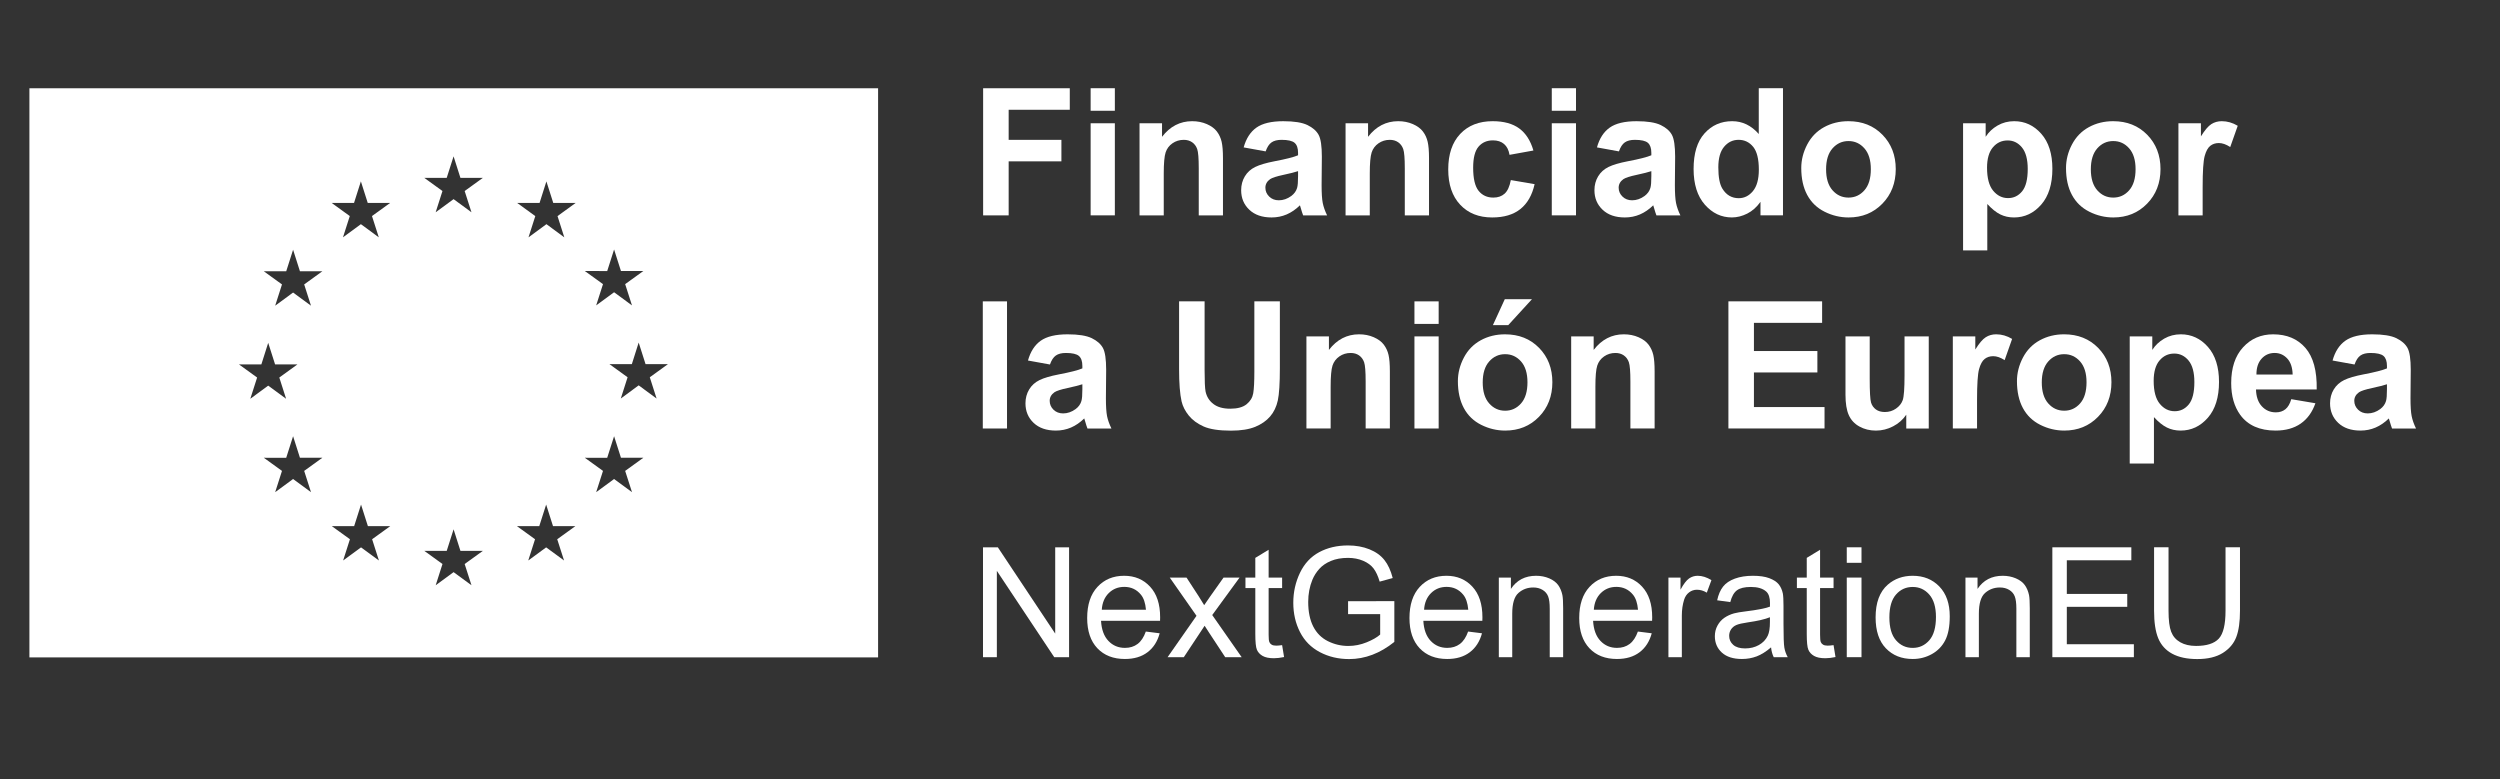 <?xml version="1.0" encoding="UTF-8"?>
<svg width="170px" height="53px" viewBox="0 0 170 53" version="1.1" xmlns="http://www.w3.org/2000/svg" xmlns:xlink="http://www.w3.org/1999/xlink">
    <rect x="0" y="0" width="170" height="53" fill="#333333" stroke="none"/>
    <title>financiado-logo</title>
    <g id="financiado-logo" stroke="none" stroke-width="1" fill="none" fill-rule="evenodd">
        <g id="Group-46" transform="translate(2, 6)" fill="#FFFFFF" fill-rule="nonzero">
            <path d="M57.71,0.002 L57.71,38.703 L2.36970554e-15,38.703 L-2.36970554e-15,0.002 L57.71,0.002 Z M28.844,29.994 L28.377,31.46 L26.853,31.459 L28.089,32.352 L27.627,33.798 L28.844,32.905 L30.061,33.798 L29.597,32.352 L30.835,31.459 L29.31,31.459 L28.844,29.994 Z M35.138,28.311 L34.67,29.776 L33.148,29.775 L34.383,30.668 L33.921,32.114 L35.138,31.221 L36.356,32.114 L35.891,30.668 L37.129,29.775 L35.604,29.775 L35.138,28.311 Z M22.55,28.311 L22.083,29.776 L20.559,29.775 L21.795,30.668 L21.333,32.114 L22.551,31.221 L23.767,32.114 L23.304,30.668 L24.541,29.775 L23.016,29.775 L22.55,28.311 Z M39.758,23.663 L39.29,25.129 L37.768,25.128 L39.004,26.021 L38.54,27.467 L39.758,26.572 L40.976,27.467 L40.511,26.021 L41.748,25.128 L40.225,25.128 L39.758,23.663 Z M17.93,23.663 L17.463,25.129 L15.94,25.128 L17.175,26.021 L16.712,27.467 L17.93,26.572 L19.148,27.467 L18.684,26.021 L19.92,25.128 L18.396,25.128 L17.93,23.663 Z M16.238,17.313 L15.772,18.781 L14.247,18.777 L15.484,19.672 L15.021,21.117 L16.238,20.223 L17.455,21.117 L16.993,19.672 L18.229,18.777 L16.705,18.777 L16.238,17.313 Z M41.43,17.295 L40.965,18.762 L39.44,18.76 L40.676,19.654 L40.214,21.1 L41.43,20.204 L42.648,21.1 L42.186,19.654 L43.422,18.76 L41.897,18.76 L41.43,17.295 Z M17.93,10.982 L17.463,12.448 L15.939,12.447 L17.175,13.341 L16.712,14.787 L17.93,13.892 L19.147,14.787 L18.684,13.341 L19.92,12.447 L18.396,12.447 L17.93,10.982 Z M39.758,10.965 L39.291,12.431 L37.767,12.429 L39.004,13.321 L38.54,14.767 L39.758,13.873 L40.975,14.767 L40.511,13.321 L41.748,12.429 L40.225,12.429 L39.758,10.965 Z M35.155,6.335 L34.69,7.801 L33.165,7.798 L34.4,8.694 L33.938,10.14 L35.157,9.243 L36.373,10.14 L35.911,8.694 L37.147,7.798 L35.621,7.798 L35.155,6.335 Z M22.54,6.333 L22.074,7.799 L20.55,7.798 L21.785,8.692 L21.323,10.138 L22.541,9.244 L23.758,10.138 L23.295,8.692 L24.531,7.798 L23.006,7.798 L22.54,6.333 Z M28.843,4.632 L28.376,6.096 L26.852,6.095 L28.088,6.989 L27.625,8.435 L28.843,7.541 L30.06,8.435 L29.597,6.989 L30.834,6.095 L29.309,6.095 L28.843,4.632 Z" id="Combined-Shape"></path>
            <polygon id="path4180" transform="translate(67.799, 4.323) scale(-1, 1) rotate(-180) translate(-67.799, -4.323)" points="64.853 0 64.853 8.645 70.745 8.645 70.745 7.182 66.589 7.182 66.589 5.136 70.176 5.136 70.176 3.674 66.589 3.674 66.589 0"></polygon>
            <path d="M72.163,6.262 L73.81,6.262 L73.81,7.92306844e-05 L72.163,7.92306844e-05 L72.163,6.262 Z M72.163,8.645 L73.81,8.645 L73.81,7.112 L72.163,7.112 L72.163,8.645 Z" id="path4182" transform="translate(72.987, 4.322) scale(-1, 1) rotate(-180) translate(-72.987, -4.322)"></path>
            <path d="M81.162,2.241 L79.515,2.241 L79.515,5.437 C79.515,6.113 79.48,6.55 79.41,6.749 C79.339,6.947 79.225,7.102 79.066,7.212 C78.908,7.322 78.717,7.377 78.495,7.377 C78.209,7.377 77.953,7.298 77.726,7.141 C77.5,6.984 77.345,6.775 77.261,6.516 C77.177,6.256 77.135,5.777 77.135,5.077 L77.135,2.241 L75.488,2.241 L75.488,8.503 L77.018,8.503 L77.018,7.583 C77.561,8.291 78.245,8.645 79.069,8.645 C79.432,8.645 79.765,8.578 80.066,8.447 C80.367,8.315 80.594,8.147 80.749,7.943 C80.903,7.739 81.011,7.506 81.071,7.247 C81.131,6.988 81.162,6.616 81.162,6.133 L81.162,2.241 Z" id="path4184" transform="translate(78.325, 5.443) scale(-1, 1) rotate(-180) translate(-78.325, -5.443)"></path>
            <path d="M86.268,5.39 C86.057,5.319 85.723,5.234 85.265,5.136 C84.808,5.038 84.509,4.941 84.369,4.847 C84.154,4.694 84.046,4.499 84.046,4.263 C84.046,4.032 84.132,3.831 84.304,3.662 C84.476,3.493 84.695,3.408 84.961,3.408 C85.257,3.408 85.541,3.506 85.81,3.703 C86.01,3.853 86.141,4.036 86.203,4.252 C86.247,4.393 86.268,4.662 86.268,5.059 L86.268,5.39 Z M84.064,6.734 L82.569,7.005 C82.737,7.611 83.026,8.059 83.436,8.35 C83.847,8.641 84.456,8.786 85.265,8.786 C86,8.786 86.547,8.698 86.907,8.524 C87.267,8.349 87.52,8.126 87.666,7.858 C87.813,7.588 87.886,7.094 87.886,6.375 L87.869,4.44 C87.869,3.89 87.895,3.484 87.947,3.223 C88,2.961 88.099,2.681 88.243,2.382 L86.614,2.382 C86.57,2.492 86.518,2.655 86.455,2.872 C86.428,2.97 86.409,3.035 86.396,3.067 C86.115,2.791 85.814,2.585 85.495,2.447 C85.174,2.31 84.831,2.241 84.468,2.241 C83.827,2.241 83.322,2.415 82.953,2.766 C82.583,3.116 82.399,3.558 82.399,4.093 C82.399,4.446 82.483,4.761 82.651,5.039 C82.819,5.316 83.054,5.528 83.358,5.676 C83.66,5.823 84.096,5.951 84.668,6.062 C85.437,6.207 85.971,6.343 86.268,6.469 L86.268,6.634 C86.268,6.952 86.19,7.179 86.033,7.315 C85.877,7.45 85.582,7.519 85.148,7.519 C84.855,7.519 84.627,7.46 84.463,7.344 C84.298,7.229 84.166,7.025 84.064,6.734" id="path4186" transform="translate(85.321, 5.514) scale(-1, 1) rotate(-180) translate(-85.321, -5.514)"></path>
            <path d="M95.173,2.241 L93.526,2.241 L93.526,5.437 C93.526,6.113 93.49,6.55 93.42,6.749 C93.349,6.947 93.235,7.102 93.077,7.212 C92.918,7.322 92.728,7.377 92.506,7.377 C92.22,7.377 91.964,7.298 91.737,7.141 C91.511,6.984 91.356,6.775 91.271,6.516 C91.187,6.256 91.145,5.777 91.145,5.077 L91.145,2.241 L89.498,2.241 L89.498,8.503 L91.028,8.503 L91.028,7.583 C91.572,8.291 92.255,8.645 93.08,8.645 C93.443,8.645 93.775,8.578 94.076,8.447 C94.377,8.315 94.605,8.147 94.759,7.943 C94.914,7.739 95.021,7.506 95.081,7.247 C95.142,6.988 95.173,6.616 95.173,6.133 L95.173,2.241 Z" id="path4188" transform="translate(92.336, 5.443) scale(-1, 1) rotate(-180) translate(-92.336, -5.443)"></path>
            <path d="M102.272,6.793 L100.648,6.499 C100.593,6.825 100.469,7.071 100.276,7.236 C100.082,7.401 99.831,7.483 99.522,7.483 C99.112,7.483 98.785,7.341 98.541,7.056 C98.296,6.77 98.175,6.294 98.175,5.626 C98.175,4.883 98.298,4.358 98.546,4.051 C98.794,3.745 99.128,3.592 99.546,3.592 C99.859,3.592 100.115,3.68 100.314,3.859 C100.513,4.039 100.654,4.346 100.736,4.783 L102.354,4.505 C102.186,3.758 101.863,3.195 101.387,2.813 C100.91,2.432 100.271,2.241 99.469,2.241 C98.559,2.241 97.833,2.53 97.292,3.108 C96.75,3.686 96.48,4.485 96.48,5.508 C96.48,6.541 96.751,7.346 97.295,7.922 C97.838,8.498 98.573,8.787 99.499,8.787 C100.257,8.787 100.86,8.622 101.308,8.294 C101.755,7.966 102.077,7.465 102.272,6.793" id="path4190" transform="translate(99.417, 5.514) scale(-1, 1) rotate(-180) translate(-99.417, -5.514)"></path>
            <path d="M103.521,6.262 L105.168,6.262 L105.168,7.92306844e-05 L103.521,7.92306844e-05 L103.521,6.262 Z M103.521,8.645 L105.168,8.645 L105.168,7.112 L103.521,7.112 L103.521,8.645 Z" id="path4192" transform="translate(104.344, 4.322) scale(-1, 1) rotate(-180) translate(-104.344, -4.322)"></path>
            <path d="M110.291,5.39 C110.08,5.319 109.746,5.234 109.289,5.136 C108.832,5.038 108.533,4.941 108.392,4.847 C108.177,4.694 108.069,4.499 108.069,4.263 C108.069,4.032 108.155,3.831 108.328,3.662 C108.5,3.493 108.718,3.408 108.984,3.408 C109.281,3.408 109.564,3.506 109.834,3.703 C110.034,3.853 110.165,4.036 110.227,4.252 C110.27,4.393 110.291,4.662 110.291,5.059 L110.291,5.39 Z M108.088,6.734 L106.593,7.005 C106.76,7.611 107.049,8.059 107.46,8.35 C107.87,8.641 108.48,8.786 109.289,8.786 C110.024,8.786 110.57,8.698 110.93,8.524 C111.29,8.349 111.543,8.126 111.69,7.858 C111.836,7.588 111.909,7.094 111.909,6.375 L111.892,4.44 C111.892,3.89 111.918,3.484 111.971,3.223 C112.024,2.961 112.122,2.681 112.267,2.382 L110.637,2.382 C110.594,2.492 110.541,2.655 110.479,2.872 C110.451,2.97 110.432,3.035 110.42,3.067 C110.139,2.791 109.838,2.585 109.518,2.447 C109.197,2.31 108.855,2.241 108.492,2.241 C107.85,2.241 107.346,2.415 106.976,2.766 C106.607,3.116 106.422,3.558 106.422,4.093 C106.422,4.446 106.506,4.761 106.675,5.039 C106.842,5.316 107.078,5.528 107.381,5.676 C107.683,5.823 108.12,5.951 108.691,6.062 C109.46,6.207 109.994,6.343 110.291,6.469 L110.291,6.634 C110.291,6.952 110.213,7.179 110.057,7.315 C109.901,7.45 109.605,7.519 109.171,7.519 C108.878,7.519 108.65,7.46 108.486,7.344 C108.322,7.229 108.189,7.025 108.088,6.734" id="path4194" transform="translate(109.345, 5.514) scale(-1, 1) rotate(-180) translate(-109.345, -5.514)"></path>
            <path d="M114.846,3.409 C114.846,2.74 114.938,2.256 115.122,1.958 C115.387,1.525 115.759,1.309 116.235,1.309 C116.614,1.309 116.937,1.471 117.203,1.796 C117.468,2.12 117.601,2.604 117.601,3.249 C117.601,3.969 117.472,4.487 117.215,4.803 C116.956,5.119 116.626,5.278 116.224,5.278 C115.833,5.278 115.505,5.121 115.242,4.809 C114.978,4.496 114.846,4.03 114.846,3.409 M119.243,0.142 L117.713,0.142 L117.713,1.062 C117.459,0.704 117.159,0.437 116.813,0.262 C116.467,0.088 116.118,-2.27373675e-13 115.767,-2.27373675e-13 C115.052,-2.27373675e-13 114.439,0.29 113.928,0.87 C113.419,1.45 113.164,2.259 113.164,3.297 C113.164,4.358 113.412,5.165 113.908,5.717 C114.404,6.27 115.032,6.545 115.79,6.545 C116.485,6.545 117.088,6.254 117.596,5.673 L117.596,8.787 L119.243,8.787 L119.243,0.142 Z" id="path4196" transform="translate(116.203, 4.393) scale(-1, 1) rotate(-180) translate(-116.203, -4.393)"></path>
            <path d="M122.174,5.514 C122.174,4.893 122.32,4.417 122.613,4.087 C122.906,3.756 123.268,3.592 123.698,3.592 C124.128,3.592 124.488,3.756 124.779,4.087 C125.071,4.417 125.217,4.897 125.217,5.526 C125.217,6.139 125.071,6.61 124.779,6.941 C124.488,7.271 124.128,7.436 123.698,7.436 C123.268,7.436 122.906,7.271 122.613,6.941 C122.32,6.61 122.174,6.135 122.174,5.514 M120.486,5.603 C120.486,6.152 120.621,6.686 120.89,7.201 C121.16,7.715 121.541,8.109 122.036,8.38 C122.531,8.651 123.083,8.787 123.692,8.787 C124.634,8.787 125.406,8.479 126.007,7.864 C126.609,7.248 126.911,6.471 126.911,5.531 C126.911,4.584 126.607,3.798 125.999,3.176 C125.391,2.553 124.626,2.241 123.703,2.241 C123.133,2.241 122.589,2.371 122.071,2.631 C121.553,2.89 121.16,3.27 120.89,3.772 C120.621,4.272 120.486,4.883 120.486,5.603" id="path4198" transform="translate(123.698, 5.514) scale(-1, 1) rotate(-180) translate(-123.698, -5.514)"></path>
            <path d="M133.119,7.861 C133.119,7.157 133.257,6.637 133.534,6.301 C133.812,5.965 134.15,5.797 134.549,5.797 C134.932,5.797 135.25,5.951 135.504,6.259 C135.758,6.568 135.886,7.075 135.886,7.778 C135.886,8.434 135.754,8.922 135.493,9.241 C135.231,9.559 134.907,9.718 134.52,9.718 C134.117,9.718 133.783,9.562 133.517,9.25 C133.252,8.937 133.119,8.474 133.119,7.861 M131.489,10.886 L133.025,10.886 L133.025,9.966 C133.224,10.28 133.493,10.535 133.834,10.732 C134.174,10.928 134.551,11.027 134.965,11.027 C135.688,11.027 136.301,10.742 136.806,10.172 C137.31,9.602 137.562,8.808 137.562,7.79 C137.562,6.744 137.308,5.931 136.8,5.351 C136.292,4.771 135.676,4.481 134.953,4.481 C134.61,4.481 134.298,4.55 134.018,4.688 C133.738,4.825 133.445,5.061 133.136,5.396 L133.136,2.241 L131.489,2.241 L131.489,10.886 Z" id="path4200" transform="translate(134.525, 6.634) scale(-1, 1) rotate(-180) translate(-134.525, -6.634)"></path>
            <path d="M140.177,5.514 C140.177,4.893 140.323,4.417 140.616,4.087 C140.909,3.756 141.271,3.592 141.701,3.592 C142.131,3.592 142.491,3.756 142.782,4.087 C143.074,4.417 143.219,4.897 143.219,5.526 C143.219,6.139 143.074,6.61 142.782,6.941 C142.491,7.271 142.131,7.436 141.701,7.436 C141.271,7.436 140.909,7.271 140.616,6.941 C140.323,6.61 140.177,6.135 140.177,5.514 M138.489,5.603 C138.489,6.152 138.623,6.686 138.893,7.201 C139.163,7.715 139.544,8.109 140.039,8.38 C140.533,8.651 141.086,8.787 141.695,8.787 C142.636,8.787 143.408,8.479 144.01,7.864 C144.612,7.248 144.914,6.471 144.914,5.531 C144.914,4.584 144.61,3.798 144.001,3.176 C143.394,2.553 142.629,2.241 141.706,2.241 C141.136,2.241 140.592,2.371 140.074,2.631 C139.556,2.89 139.163,3.27 138.893,3.772 C138.623,4.272 138.489,4.883 138.489,5.603" id="path4202" transform="translate(141.701, 5.514) scale(-1, 1) rotate(-180) translate(-141.701, -5.514)"></path>
            <path d="M147.78,2.241 L146.133,2.241 L146.133,8.503 L147.663,8.503 L147.663,7.613 C147.924,8.033 148.16,8.311 148.369,8.445 C148.578,8.578 148.816,8.645 149.081,8.645 C149.457,8.645 149.818,8.54 150.166,8.332 L149.656,6.888 C149.378,7.068 149.121,7.159 148.882,7.159 C148.651,7.159 148.456,7.094 148.296,6.967 C148.135,6.839 148.009,6.608 147.918,6.274 C147.826,5.94 147.78,5.24 147.78,4.175 L147.78,2.241 Z" id="path4204" transform="translate(148.149, 5.443) scale(-1, 1) rotate(-180) translate(-148.149, -5.443)"></path>
            <polygon id="path4206" transform="translate(65.653, 18.815) scale(-1, 1) rotate(-180) translate(-65.653, -18.815)" points="64.83 14.492 66.477 14.492 66.477 23.137 64.83 23.137"></polygon>
            <path d="M71.601,19.882 C71.39,19.811 71.056,19.726 70.598,19.628 C70.142,19.53 69.842,19.433 69.702,19.339 C69.487,19.186 69.379,18.991 69.379,18.756 C69.379,18.524 69.465,18.323 69.637,18.153 C69.809,17.985 70.028,17.9 70.294,17.9 C70.591,17.9 70.874,17.998 71.143,18.195 C71.344,18.344 71.474,18.527 71.536,18.744 C71.58,18.885 71.601,19.154 71.601,19.551 L71.601,19.882 Z M69.397,21.226 L67.902,21.497 C68.07,22.102 68.359,22.551 68.769,22.842 C69.18,23.132 69.789,23.278 70.598,23.278 C71.333,23.278 71.88,23.19 72.24,23.016 C72.6,22.841 72.853,22.618 72.999,22.35 C73.146,22.08 73.219,21.586 73.219,20.866 L73.202,18.932 C73.202,18.382 73.228,17.976 73.28,17.715 C73.333,17.453 73.432,17.173 73.577,16.874 L71.947,16.874 C71.904,16.984 71.851,17.147 71.789,17.364 C71.761,17.462 71.742,17.527 71.729,17.558 C71.448,17.283 71.147,17.077 70.828,16.939 C70.507,16.802 70.164,16.733 69.801,16.733 C69.16,16.733 68.655,16.907 68.286,17.257 C67.916,17.608 67.732,18.05 67.732,18.585 C67.732,18.938 67.816,19.253 67.984,19.531 C68.152,19.808 68.387,20.02 68.691,20.168 C68.993,20.315 69.43,20.443 70.001,20.553 C70.77,20.699 71.304,20.835 71.601,20.961 L71.601,21.125 C71.601,21.444 71.523,21.671 71.366,21.807 C71.21,21.942 70.915,22.01 70.481,22.01 C70.188,22.01 69.96,21.952 69.796,21.836 C69.631,21.72 69.499,21.517 69.397,21.226" id="path4208" transform="translate(70.654, 20.006) scale(-1, 1) rotate(-180) translate(-70.654, -20.006)"></path>
            <path d="M78.178,23.284 L79.913,23.284 L79.913,18.603 C79.913,17.859 79.935,17.378 79.978,17.157 C80.052,16.804 80.229,16.52 80.509,16.306 C80.788,16.091 81.17,15.984 81.655,15.984 C82.147,15.984 82.518,16.085 82.769,16.288 C83.018,16.49 83.169,16.739 83.22,17.034 C83.27,17.329 83.296,17.818 83.296,18.502 L83.296,23.284 L85.031,23.284 L85.031,18.744 C85.031,17.706 84.984,16.973 84.891,16.544 C84.797,16.116 84.624,15.754 84.372,15.46 C84.12,15.165 83.782,14.93 83.36,14.754 C82.938,14.58 82.387,14.492 81.708,14.492 C80.887,14.492 80.264,14.588 79.84,14.778 C79.416,14.969 79.081,15.216 78.835,15.521 C78.589,15.826 78.426,16.146 78.348,16.479 C78.235,16.974 78.178,17.706 78.178,18.673 L78.178,23.284 Z" id="path4210" transform="translate(81.605, 18.888) scale(-1, 1) rotate(-180) translate(-81.605, -18.888)"></path>
            <path d="M92.511,16.733 L90.864,16.733 L90.864,19.929 C90.864,20.605 90.829,21.042 90.759,21.241 C90.688,21.439 90.574,21.593 90.415,21.704 C90.257,21.814 90.066,21.868 89.844,21.868 C89.558,21.868 89.302,21.79 89.076,21.633 C88.85,21.475 88.694,21.267 88.61,21.008 C88.526,20.748 88.484,20.269 88.484,19.569 L88.484,16.733 L86.837,16.733 L86.837,22.995 L88.367,22.995 L88.367,22.075 C88.91,22.783 89.594,23.137 90.419,23.137 C90.782,23.137 91.114,23.07 91.415,22.939 C91.716,22.807 91.943,22.639 92.098,22.435 C92.252,22.23 92.36,21.998 92.42,21.739 C92.481,21.479 92.511,21.108 92.511,20.624 L92.511,16.733 Z" id="path4212" transform="translate(89.674, 19.935) scale(-1, 1) rotate(-180) translate(-89.674, -19.935)"></path>
            <path d="M94.182,20.755 L95.829,20.755 L95.829,14.492 L94.182,14.492 L94.182,20.755 Z M94.182,23.137 L95.829,23.137 L95.829,21.604 L94.182,21.604 L94.182,23.137 Z" id="path4214" transform="translate(95.006, 18.815) scale(-1, 1) rotate(-180) translate(-95.006, -18.815)"></path>
            <path d="M99.517,21.515 L100.325,23.278 L102.173,23.278 L100.56,21.515 L99.517,21.515 Z M98.825,17.618 C98.825,16.997 98.971,16.521 99.265,16.191 C99.558,15.861 99.919,15.695 100.349,15.695 C100.779,15.695 101.139,15.861 101.431,16.191 C101.722,16.521 101.868,17.001 101.868,17.629 C101.868,18.242 101.722,18.715 101.431,19.045 C101.139,19.375 100.779,19.54 100.349,19.54 C99.919,19.54 99.558,19.375 99.265,19.045 C98.971,18.715 98.825,18.238 98.825,17.618 M97.136,17.706 C97.136,18.257 97.272,18.789 97.541,19.304 C97.81,19.819 98.193,20.212 98.687,20.484 C99.181,20.755 99.734,20.89 100.344,20.89 C101.285,20.89 102.057,20.583 102.659,19.967 C103.26,19.352 103.561,18.575 103.561,17.635 C103.561,16.688 103.258,15.903 102.65,15.28 C102.042,14.656 101.277,14.345 100.355,14.345 C99.784,14.345 99.24,14.475 98.723,14.734 C98.204,14.994 97.81,15.374 97.541,15.875 C97.272,16.377 97.136,16.987 97.136,17.706" id="path4216" transform="translate(100.349, 18.812) scale(-1, 1) rotate(-180) translate(-100.349, -18.812)"></path>
            <path d="M110.514,16.733 L108.867,16.733 L108.867,19.929 C108.867,20.605 108.832,21.042 108.761,21.241 C108.691,21.439 108.576,21.593 108.418,21.704 C108.26,21.814 108.069,21.868 107.847,21.868 C107.561,21.868 107.305,21.79 107.078,21.633 C106.852,21.475 106.697,21.267 106.613,21.008 C106.528,20.748 106.487,20.269 106.487,19.569 L106.487,16.733 L104.84,16.733 L104.84,22.995 L106.369,22.995 L106.369,22.075 C106.913,22.783 107.596,23.137 108.421,23.137 C108.784,23.137 109.117,23.07 109.418,22.939 C109.718,22.807 109.946,22.639 110.1,22.435 C110.255,22.23 110.362,21.998 110.423,21.739 C110.483,21.479 110.514,21.108 110.514,20.624 L110.514,16.733 Z" id="path4218" transform="translate(107.677, 19.935) scale(-1, 1) rotate(-180) translate(-107.677, -19.935)"></path>
            <polygon id="path4220" transform="translate(118.8, 18.814) scale(-1, 1) rotate(-180) translate(-118.8, -18.814)" points="115.532 14.492 115.532 23.137 121.904 23.137 121.904 21.674 117.267 21.674 117.267 19.758 121.582 19.758 121.582 18.301 117.267 18.301 117.267 15.948 122.068 15.948 122.068 14.492"></polygon>
            <path d="M127.626,17.016 L127.626,17.954 C127.399,17.62 127.101,17.356 126.732,17.164 C126.362,16.971 125.972,16.874 125.562,16.874 C125.144,16.874 124.769,16.967 124.437,17.152 C124.104,17.336 123.864,17.596 123.716,17.931 C123.567,18.264 123.493,18.726 123.493,19.316 L123.493,23.279 L125.14,23.279 L125.14,20.401 C125.14,19.521 125.171,18.98 125.231,18.782 C125.292,18.583 125.402,18.427 125.562,18.311 C125.723,18.194 125.926,18.137 126.172,18.137 C126.453,18.137 126.706,18.214 126.928,18.37 C127.151,18.525 127.304,18.717 127.386,18.947 C127.467,19.178 127.508,19.74 127.508,20.637 L127.508,23.279 L129.155,23.279 L129.155,17.016 L127.626,17.016 Z" id="path4222" transform="translate(126.324, 20.077) scale(-1, 1) rotate(-180) translate(-126.324, -20.077)"></path>
            <path d="M132.439,16.733 L130.792,16.733 L130.792,22.995 L132.321,22.995 L132.321,22.104 C132.583,22.525 132.818,22.803 133.028,22.936 C133.236,23.07 133.474,23.137 133.74,23.137 C134.115,23.137 134.476,23.032 134.824,22.824 L134.315,21.38 C134.037,21.56 133.779,21.65 133.54,21.65 C133.31,21.65 133.114,21.586 132.954,21.459 C132.794,21.331 132.668,21.1 132.576,20.766 C132.484,20.432 132.439,19.732 132.439,18.667 L132.439,16.733 Z" id="path4224" transform="translate(132.808, 19.935) scale(-1, 1) rotate(-180) translate(-132.808, -19.935)"></path>
            <path d="M136.841,20.006 C136.841,19.385 136.988,18.909 137.281,18.579 C137.574,18.248 137.935,18.084 138.365,18.084 C138.795,18.084 139.155,18.248 139.447,18.579 C139.738,18.909 139.884,19.388 139.884,20.018 C139.884,20.631 139.738,21.102 139.447,21.433 C139.155,21.763 138.795,21.928 138.365,21.928 C137.935,21.928 137.574,21.763 137.281,21.433 C136.988,21.102 136.841,20.627 136.841,20.006 M135.153,20.094 C135.153,20.644 135.288,21.177 135.557,21.692 C135.827,22.207 136.209,22.6 136.703,22.871 C137.198,23.142 137.75,23.279 138.36,23.279 C139.301,23.279 140.073,22.97 140.675,22.356 C141.276,21.74 141.578,20.963 141.578,20.023 C141.578,19.076 141.274,18.29 140.666,17.668 C140.059,17.045 139.293,16.733 138.371,16.733 C137.8,16.733 137.256,16.863 136.739,17.122 C136.22,17.382 135.827,17.762 135.557,18.263 C135.288,18.764 135.153,19.375 135.153,20.094" id="path4226" transform="translate(138.366, 20.006) scale(-1, 1) rotate(-180) translate(-138.366, -20.006)"></path>
            <path d="M144.45,22.352 C144.45,21.649 144.589,21.129 144.866,20.793 C145.143,20.456 145.482,20.289 145.881,20.289 C146.263,20.289 146.582,20.443 146.836,20.751 C147.09,21.06 147.217,21.567 147.217,22.27 C147.217,22.926 147.086,23.414 146.824,23.733 C146.563,24.05 146.238,24.21 145.851,24.21 C145.448,24.21 145.114,24.054 144.849,23.741 C144.583,23.428 144.45,22.966 144.45,22.352 M142.821,25.378 L144.356,25.378 L144.356,24.458 C144.556,24.772 144.825,25.027 145.165,25.225 C145.506,25.421 145.882,25.519 146.297,25.519 C147.02,25.519 147.633,25.234 148.137,24.664 C148.641,24.094 148.893,23.3 148.893,22.282 C148.893,21.236 148.64,20.423 148.132,19.843 C147.624,19.263 147.008,18.973 146.285,18.973 C145.941,18.973 145.629,19.042 145.35,19.18 C145.07,19.318 144.776,19.553 144.468,19.888 L144.468,16.733 L142.821,16.733 L142.821,25.378 Z" id="path4228" transform="translate(145.857, 21.126) scale(-1, 1) rotate(-180) translate(-145.857, -21.126)"></path>
            <path d="M153.9,20.543 C153.888,21.022 153.765,21.386 153.53,21.637 C153.296,21.886 153.011,22.011 152.675,22.011 C152.315,22.011 152.018,21.879 151.783,21.616 C151.549,21.352 151.434,20.995 151.438,20.543 L153.9,20.543 Z M153.806,18.868 L155.448,18.591 C155.237,17.985 154.903,17.525 154.448,17.208 C153.993,16.892 153.423,16.733 152.739,16.733 C151.657,16.733 150.856,17.089 150.336,17.8 C149.925,18.371 149.721,19.09 149.721,19.959 C149.721,20.997 149.99,21.81 150.529,22.397 C151.068,22.985 151.75,23.278 152.575,23.278 C153.501,23.278 154.232,22.971 154.767,22.356 C155.303,21.741 155.559,20.798 155.536,19.528 L151.408,19.528 C151.42,19.037 151.553,18.655 151.807,18.381 C152.061,18.108 152.377,17.972 152.757,17.972 C153.015,17.972 153.232,18.042 153.408,18.184 C153.583,18.326 153.716,18.554 153.806,18.868" id="path4230" transform="translate(152.629, 20.006) scale(-1, 1) rotate(-180) translate(-152.629, -20.006)"></path>
            <path d="M160.313,19.882 C160.102,19.811 159.768,19.726 159.311,19.628 C158.854,19.53 158.554,19.433 158.414,19.339 C158.199,19.186 158.091,18.991 158.091,18.756 C158.091,18.524 158.177,18.323 158.35,18.153 C158.521,17.985 158.74,17.9 159.006,17.9 C159.303,17.9 159.586,17.998 159.856,18.195 C160.056,18.344 160.186,18.527 160.249,18.744 C160.292,18.885 160.313,19.154 160.313,19.551 L160.313,19.882 Z M158.109,21.226 L156.614,21.497 C156.782,22.102 157.071,22.551 157.482,22.842 C157.892,23.132 158.502,23.278 159.311,23.278 C160.046,23.278 160.592,23.19 160.952,23.016 C161.312,22.841 161.565,22.618 161.711,22.35 C161.858,22.08 161.931,21.586 161.931,20.866 L161.914,18.932 C161.914,18.382 161.94,17.976 161.993,17.715 C162.045,17.453 162.144,17.173 162.289,16.874 L160.659,16.874 C160.616,16.984 160.563,17.147 160.501,17.364 C160.473,17.462 160.454,17.527 160.442,17.558 C160.161,17.283 159.86,17.077 159.54,16.939 C159.219,16.802 158.877,16.733 158.514,16.733 C157.872,16.733 157.367,16.907 156.998,17.257 C156.629,17.608 156.444,18.05 156.444,18.585 C156.444,18.938 156.528,19.253 156.696,19.531 C156.864,19.808 157.1,20.02 157.403,20.168 C157.705,20.315 158.142,20.443 158.713,20.553 C159.482,20.699 160.016,20.835 160.313,20.961 L160.313,21.125 C160.313,21.444 160.235,21.671 160.079,21.807 C159.923,21.942 159.627,22.01 159.193,22.01 C158.9,22.01 158.672,21.952 158.508,21.836 C158.343,21.72 158.211,21.517 158.109,21.226" id="path4232" transform="translate(159.367, 20.006) scale(-1, 1) rotate(-180) translate(-159.367, -20.006)"></path>
            <polygon id="path4234" transform="translate(67.771, 34.953) scale(-1, 1) rotate(-180) translate(-67.771, -34.953)" points="64.844 31.217 64.844 38.689 65.853 38.689 69.754 32.822 69.754 38.689 70.697 38.689 70.697 31.217 69.688 31.217 65.786 37.088 65.786 31.217"></polygon>
            <path d="M72.921,36.502 L75.926,36.502 C75.886,36.957 75.771,37.299 75.582,37.526 C75.291,37.88 74.914,38.056 74.451,38.056 C74.032,38.056 73.68,37.915 73.395,37.633 C73.109,37.351 72.952,36.974 72.921,36.502 M75.916,35.019 L76.858,34.901 C76.71,34.348 76.435,33.917 76.032,33.612 C75.63,33.306 75.117,33.153 74.491,33.153 C73.705,33.153 73.081,33.397 72.619,33.884 C72.158,34.372 71.928,35.056 71.928,35.936 C71.928,36.847 72.161,37.554 72.627,38.056 C73.093,38.559 73.698,38.811 74.442,38.811 C75.161,38.811 75.749,38.565 76.205,38.071 C76.661,37.579 76.889,36.886 76.889,35.992 C76.889,35.938 76.887,35.856 76.884,35.748 L72.87,35.748 C72.904,35.153 73.071,34.698 73.372,34.382 C73.672,34.065 74.048,33.908 74.497,33.908 C74.832,33.908 75.117,33.996 75.353,34.172 C75.59,34.349 75.778,34.631 75.916,35.019" id="path4236" transform="translate(74.408, 35.982) scale(-1, 1) rotate(-180) translate(-74.408, -35.982)"></path>
            <path d="M77.396,33.276 L79.362,36.089 L77.543,38.689 L78.683,38.689 L79.509,37.42 C79.665,37.179 79.789,36.976 79.884,36.813 C80.033,37.038 80.169,37.237 80.295,37.409 L81.201,38.689 L82.291,38.689 L80.432,36.141 L82.433,33.276 L81.313,33.276 L80.208,34.958 L79.914,35.412 L78.5,33.276 L77.396,33.276 Z" id="path4238" transform="translate(79.915, 35.982) scale(-1, 1) rotate(-180) translate(-79.915, -35.982)"></path>
            <path d="M85.184,32.275 L85.317,31.465 C85.06,31.411 84.83,31.384 84.627,31.384 C84.296,31.384 84.04,31.436 83.856,31.542 C83.674,31.647 83.546,31.785 83.472,31.957 C83.397,32.128 83.361,32.49 83.361,33.04 L83.361,36.155 L82.691,36.155 L82.691,36.868 L83.361,36.868 L83.361,38.209 L84.267,38.76 L84.267,36.868 L85.184,36.868 L85.184,36.155 L84.267,36.155 L84.267,32.989 C84.267,32.727 84.283,32.559 84.316,32.485 C84.348,32.409 84.4,32.35 84.473,32.306 C84.545,32.262 84.649,32.24 84.784,32.24 C84.886,32.24 85.019,32.252 85.184,32.275" id="path4240" transform="translate(84.004, 35.072) scale(-1, 1) rotate(-180) translate(-84.004, -35.072)"></path>
            <path d="M89.669,34.147 L89.669,35.023 L92.815,35.029 L92.815,32.256 C92.333,31.868 91.834,31.577 91.321,31.382 C90.807,31.186 90.28,31.089 89.74,31.089 C89.01,31.089 88.347,31.246 87.751,31.56 C87.154,31.875 86.704,32.33 86.401,32.924 C86.097,33.519 85.944,34.183 85.944,34.916 C85.944,35.644 86.096,36.323 86.398,36.954 C86.7,37.583 87.135,38.052 87.703,38.357 C88.271,38.663 88.924,38.816 89.663,38.816 C90.201,38.816 90.686,38.728 91.12,38.554 C91.555,38.379 91.895,38.135 92.142,37.822 C92.388,37.51 92.575,37.102 92.704,36.599 L91.817,36.355 C91.706,36.735 91.567,37.034 91.402,37.251 C91.236,37.469 90.999,37.643 90.693,37.774 C90.385,37.904 90.044,37.97 89.669,37.97 C89.22,37.97 88.831,37.901 88.504,37.763 C88.175,37.626 87.911,37.445 87.711,37.221 C87.51,36.996 87.353,36.75 87.242,36.481 C87.053,36.019 86.958,35.518 86.958,34.978 C86.958,34.312 87.072,33.754 87.299,33.306 C87.528,32.858 87.859,32.525 88.296,32.307 C88.731,32.09 89.194,31.981 89.684,31.981 C90.11,31.981 90.525,32.063 90.931,32.228 C91.335,32.393 91.643,32.569 91.852,32.756 L91.852,34.147 L89.669,34.147 Z" id="path4242" transform="translate(89.38, 34.953) scale(-1, 1) rotate(-180) translate(-89.38, -34.953)"></path>
            <path d="M94.837,36.502 L97.842,36.502 C97.802,36.957 97.687,37.299 97.498,37.526 C97.207,37.88 96.83,38.056 96.367,38.056 C95.948,38.056 95.596,37.915 95.311,37.633 C95.025,37.351 94.868,36.974 94.837,36.502 M97.832,35.019 L98.775,34.901 C98.626,34.348 98.351,33.917 97.948,33.612 C97.546,33.306 97.033,33.153 96.408,33.153 C95.621,33.153 94.997,33.397 94.535,33.884 C94.075,34.372 93.844,35.056 93.844,35.936 C93.844,36.847 94.077,37.554 94.543,38.056 C95.009,38.559 95.614,38.811 96.358,38.811 C97.077,38.811 97.665,38.565 98.121,38.071 C98.577,37.579 98.805,36.886 98.805,35.992 C98.805,35.938 98.803,35.856 98.8,35.748 L94.787,35.748 C94.82,35.153 94.987,34.698 95.288,34.382 C95.588,34.065 95.964,33.908 96.413,33.908 C96.748,33.908 97.033,33.996 97.269,34.172 C97.506,34.349 97.694,34.631 97.832,35.019" id="path4244" transform="translate(96.325, 35.982) scale(-1, 1) rotate(-180) translate(-96.325, -35.982)"></path>
            <path d="M99.92,33.153 L99.92,38.566 L100.741,38.566 L100.741,37.797 C101.136,38.391 101.708,38.689 102.454,38.689 C102.778,38.689 103.076,38.63 103.349,38.513 C103.619,38.396 103.823,38.242 103.959,38.052 C104.094,37.861 104.188,37.635 104.243,37.374 C104.276,37.203 104.294,36.906 104.294,36.481 L104.294,33.153 L103.382,33.153 L103.382,36.446 C103.382,36.82 103.346,37.099 103.274,37.284 C103.204,37.469 103.078,37.618 102.897,37.728 C102.717,37.838 102.504,37.893 102.262,37.893 C101.872,37.893 101.538,37.77 101.255,37.521 C100.973,37.273 100.832,36.802 100.832,36.109 L100.832,33.153 L99.92,33.153 Z" id="path4246" transform="translate(102.107, 35.921) scale(-1, 1) rotate(-180) translate(-102.107, -35.921)"></path>
            <path d="M106.38,36.502 L109.385,36.502 C109.345,36.957 109.23,37.299 109.041,37.526 C108.75,37.88 108.373,38.056 107.911,38.056 C107.492,38.056 107.14,37.915 106.854,37.633 C106.569,37.351 106.411,36.974 106.38,36.502 M109.376,35.019 L110.318,34.901 C110.17,34.348 109.894,33.917 109.492,33.612 C109.089,33.306 108.576,33.153 107.951,33.153 C107.164,33.153 106.54,33.397 106.079,33.884 C105.618,34.372 105.387,35.056 105.387,35.936 C105.387,36.847 105.62,37.554 106.087,38.056 C106.553,38.559 107.157,38.811 107.901,38.811 C108.62,38.811 109.208,38.565 109.664,38.071 C110.12,37.579 110.349,36.886 110.349,35.992 C110.349,35.938 110.346,35.856 110.343,35.748 L106.33,35.748 C106.364,35.153 106.531,34.698 106.832,34.382 C107.132,34.065 107.507,33.908 107.956,33.908 C108.291,33.908 108.576,33.996 108.813,34.172 C109.05,34.349 109.237,34.631 109.376,35.019" id="path4248" transform="translate(107.868, 35.982) scale(-1, 1) rotate(-180) translate(-107.868, -35.982)"></path>
            <path d="M111.453,33.153 L111.453,38.566 L112.274,38.566 L112.274,37.745 C112.484,38.129 112.677,38.383 112.854,38.505 C113.032,38.628 113.227,38.689 113.44,38.689 C113.747,38.689 114.06,38.59 114.377,38.392 L114.063,37.542 C113.84,37.675 113.617,37.74 113.394,37.74 C113.195,37.74 113.015,37.68 112.857,37.56 C112.698,37.439 112.585,37.271 112.518,37.057 C112.417,36.731 112.365,36.374 112.365,35.987 L112.365,33.153 L111.453,33.153 Z" id="path4250" transform="translate(112.915, 35.921) scale(-1, 1) rotate(-180) translate(-112.915, -35.921)"></path>
            <path d="M118.355,35.992 C118.024,35.855 117.527,35.74 116.865,35.645 C116.491,35.591 116.225,35.53 116.07,35.462 C115.914,35.393 115.795,35.294 115.71,35.164 C115.625,35.032 115.583,34.887 115.583,34.727 C115.583,34.483 115.676,34.279 115.859,34.115 C116.043,33.952 116.313,33.871 116.667,33.871 C117.019,33.871 117.331,33.948 117.605,34.103 C117.88,34.258 118.08,34.469 118.208,34.737 C118.306,34.945 118.355,35.251 118.355,35.655 L118.355,35.992 Z M118.432,33.943 C118.093,33.654 117.768,33.45 117.456,33.331 C117.143,33.212 116.808,33.153 116.45,33.153 C115.858,33.153 115.405,33.298 115.087,33.588 C114.769,33.879 114.61,34.25 114.61,34.702 C114.61,34.967 114.67,35.209 114.79,35.428 C114.91,35.647 115.067,35.824 115.261,35.956 C115.456,36.088 115.675,36.189 115.917,36.256 C116.097,36.305 116.367,36.35 116.729,36.394 C117.465,36.483 118.007,36.587 118.355,36.71 C118.358,36.835 118.36,36.916 118.36,36.95 C118.36,37.324 118.273,37.587 118.102,37.74 C117.868,37.947 117.522,38.051 117.063,38.051 C116.633,38.051 116.317,37.975 116.113,37.824 C115.909,37.673 115.757,37.405 115.659,37.021 L114.767,37.144 C114.849,37.527 114.983,37.838 115.168,38.074 C115.353,38.31 115.622,38.491 115.974,38.619 C116.325,38.746 116.732,38.811 117.194,38.811 C117.653,38.811 118.028,38.756 118.314,38.647 C118.601,38.538 118.813,38.402 118.948,38.236 C119.083,38.071 119.178,37.864 119.232,37.612 C119.262,37.456 119.278,37.174 119.278,36.767 L119.278,35.543 C119.278,34.69 119.297,34.15 119.336,33.925 C119.375,33.699 119.452,33.482 119.566,33.275 L118.614,33.275 C118.519,33.465 118.458,33.688 118.432,33.943" id="path4252" transform="translate(117.088, 35.982) scale(-1, 1) rotate(-180) translate(-117.088, -35.982)"></path>
            <path d="M122.682,32.275 L122.814,31.465 C122.558,31.411 122.328,31.384 122.125,31.384 C121.793,31.384 121.537,31.436 121.354,31.542 C121.172,31.647 121.044,31.785 120.97,31.957 C120.895,32.128 120.859,32.49 120.859,33.04 L120.859,36.155 L120.189,36.155 L120.189,36.868 L120.859,36.868 L120.859,38.209 L121.765,38.76 L121.765,36.868 L122.682,36.868 L122.682,36.155 L121.765,36.155 L121.765,32.989 C121.765,32.727 121.781,32.559 121.813,32.485 C121.845,32.409 121.897,32.35 121.971,32.306 C122.042,32.262 122.146,32.24 122.282,32.24 C122.383,32.24 122.517,32.252 122.682,32.275" id="path4254" transform="translate(121.502, 35.072) scale(-1, 1) rotate(-180) translate(-121.502, -35.072)"></path>
            <path d="M123.58,36.629 L124.582,36.629 L124.582,31.216 L123.58,31.216 L123.58,36.629 Z M123.58,38.688 L124.582,38.688 L124.582,37.633 L123.58,37.633 L123.58,38.688 Z" id="path4256" transform="translate(124.081, 34.952) scale(-1, 1) rotate(-180) translate(-124.081, -34.952)"></path>
            <path d="M126.478,35.982 C126.478,35.288 126.628,34.769 126.929,34.425 C127.229,34.079 127.608,33.907 128.064,33.907 C128.516,33.907 128.893,34.081 129.194,34.427 C129.495,34.774 129.645,35.302 129.645,36.012 C129.645,36.682 129.493,37.189 129.191,37.534 C128.889,37.879 128.513,38.051 128.064,38.051 C127.608,38.051 127.229,37.88 126.929,37.536 C126.628,37.193 126.478,36.675 126.478,35.982 M125.541,35.982 C125.541,36.984 125.817,37.727 126.371,38.209 C126.834,38.61 127.398,38.811 128.064,38.811 C128.803,38.811 129.409,38.567 129.878,38.079 C130.347,37.591 130.583,36.918 130.583,36.058 C130.583,35.361 130.479,34.814 130.271,34.414 C130.063,34.015 129.76,33.704 129.363,33.484 C128.966,33.263 128.533,33.153 128.064,33.153 C127.311,33.153 126.702,33.395 126.237,33.882 C125.772,34.368 125.541,35.067 125.541,35.982" id="path4258" transform="translate(128.062, 35.982) scale(-1, 1) rotate(-180) translate(-128.062, -35.982)"></path>
            <path d="M131.651,33.153 L131.651,38.566 L132.472,38.566 L132.472,37.797 C132.867,38.391 133.439,38.689 134.185,38.689 C134.509,38.689 134.807,38.63 135.08,38.513 C135.35,38.396 135.554,38.242 135.69,38.052 C135.825,37.861 135.919,37.635 135.974,37.374 C136.007,37.203 136.025,36.906 136.025,36.481 L136.025,33.153 L135.113,33.153 L135.113,36.446 C135.113,36.82 135.077,37.099 135.005,37.284 C134.935,37.469 134.809,37.618 134.628,37.728 C134.448,37.838 134.235,37.893 133.993,37.893 C133.603,37.893 133.269,37.77 132.986,37.521 C132.704,37.273 132.563,36.802 132.563,36.109 L132.563,33.153 L131.651,33.153 Z" id="path4260" transform="translate(133.838, 35.921) scale(-1, 1) rotate(-180) translate(-133.838, -35.921)"></path>
            <polygon id="path4262" transform="translate(140.332, 34.953) scale(-1, 1) rotate(-180) translate(-140.332, -34.953)" points="137.56 31.217 137.56 38.689 142.931 38.689 142.931 37.807 138.543 37.807 138.543 35.519 142.653 35.519 142.653 34.642 138.543 34.642 138.543 32.098 143.103 32.098 143.103 31.217"></polygon>
            <path d="M149.336,38.816 L150.319,38.816 L150.319,34.499 C150.319,33.748 150.235,33.152 150.066,32.71 C149.897,32.268 149.592,31.909 149.152,31.632 C148.711,31.355 148.133,31.216 147.416,31.216 C146.72,31.216 146.151,31.338 145.708,31.579 C145.266,31.819 144.95,32.169 144.761,32.626 C144.572,33.083 144.477,33.708 144.477,34.499 L144.477,38.816 L145.46,38.816 L145.46,34.505 C145.46,33.855 145.52,33.377 145.641,33.07 C145.76,32.761 145.966,32.525 146.258,32.358 C146.55,32.192 146.907,32.109 147.33,32.109 C148.052,32.109 148.568,32.273 148.876,32.603 C149.183,32.933 149.336,33.566 149.336,34.505 L149.336,38.816 Z" id="path4264" transform="translate(147.398, 35.016) scale(-1, 1) rotate(-180) translate(-147.398, -35.016)"></path>
        </g>
    </g>
</svg>
